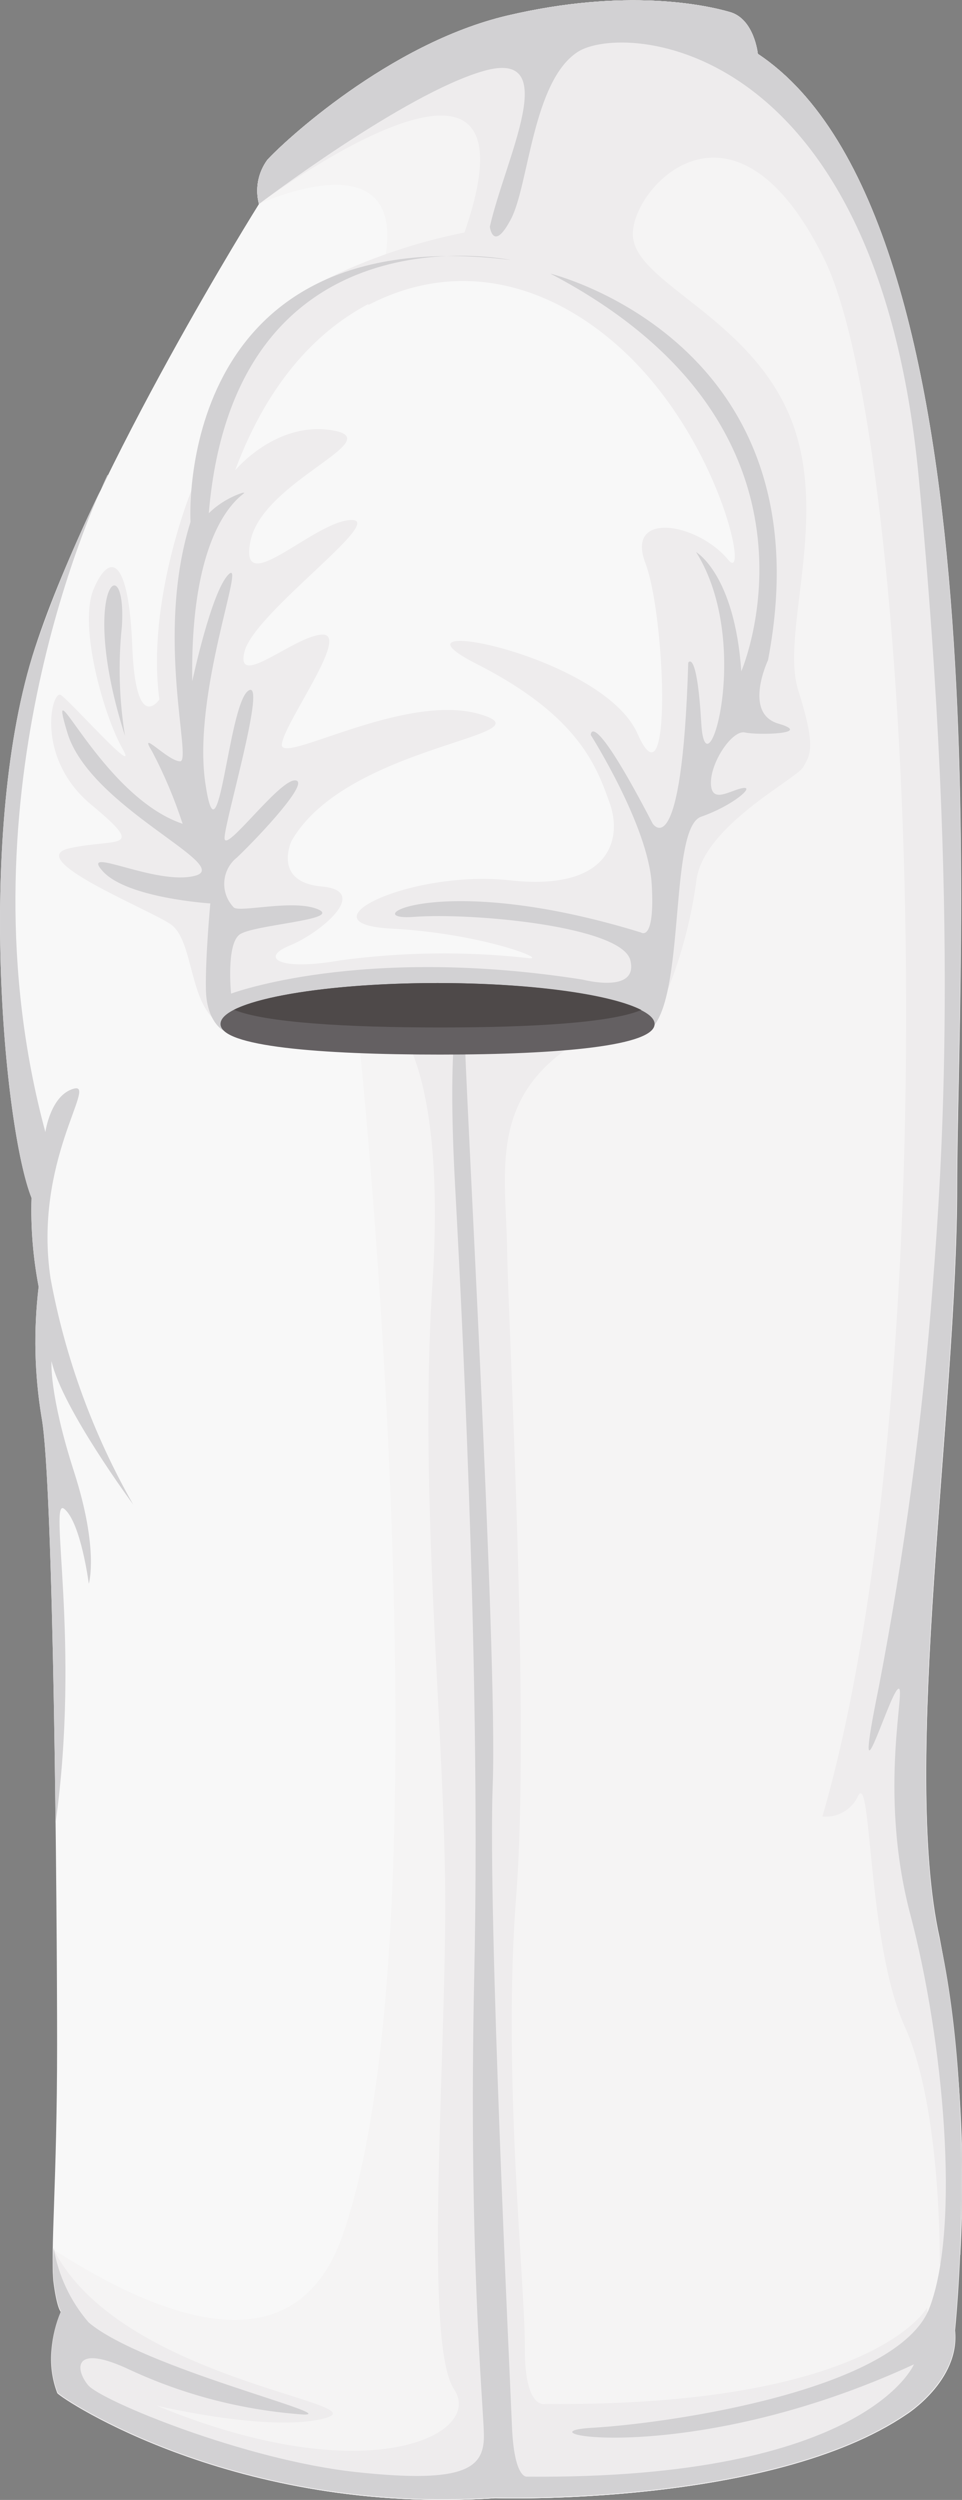 <?xml version="1.0" encoding="UTF-8"?><svg id="Livello_1" xmlns="http://www.w3.org/2000/svg" width="50.04" height="130" xmlns:xlink="http://www.w3.org/1999/xlink" viewBox="0 0 50.04 130"><rect x="0" y="0" width="50.04" height="130" fill="#808080" stroke="none"/><defs><style>.cls-1{fill:#4e4949;}.cls-1,.cls-2,.cls-3,.cls-4,.cls-5,.cls-6{fill-rule:evenodd;}.cls-2{fill:#f5f4f4;}.cls-3{fill:#d2d1d3;}.cls-7{clip-path:url(#clippath-1);}.cls-4{fill:#646062;}.cls-5{fill:#eeeced;}.cls-8{clip-path:url(#clippath);}.cls-9{fill:none;}.cls-6{fill:#f8f8f8;}</style><clipPath id="clippath"><rect class="cls-9" width="50.04" height="130"/></clipPath><clipPath id="clippath-1"><rect class="cls-9" width="50.03" height="130"/></clipPath></defs><g id="Layer_1"><g class="cls-8"><g class="cls-7"><g><path class="cls-6" d="M39.42,2.8s-.18-1.8-1.44-2.17-5.43-1.27-11.59,.18-11.68,6.61-12.49,7.51c-.48,.66-.64,1.5-.43,2.29,0,0-8.57,13.66-11.65,23.08s-1.62,25-.18,28.6c-.05,1.55,.08,3.1,.37,4.62-.27,2.26-.22,4.54,.15,6.78,.63,3.36,.81,25.62,.81,32.68s-.36,10.77-.18,12.22,.39,1.63,.39,1.63c-.26,.61-.42,1.27-.48,1.93-.08,.78,.02,1.57,.3,2.3,.23,.3,9.28,6.36,22.76,5.46,0,0,14.31,.45,21.37-4.35,0,0,2.8-1.76,2.53-4.38,0,0,1.18-11.32-.81-20.37s.91-27.52,.91-39.1S52.33,11.38,39.42,2.8"/><path class="cls-2" d="M39.42,2.8s-.18-1.8-1.44-2.17-5.43-1.27-11.59,.18-11.68,6.61-12.49,7.51c-.48,.66-.64,1.5-.43,2.29,0,0,7.83-3.64,6.53,3l2.16,1.13s17.13,8.66,.58,37.53l-4,2.49s4.68,45.58-.93,61.51c-2.29,6.49-8.49,4.9-15,.73-.03,.53-.03,1.06,0,1.59,.18,1.45,.39,1.63,.39,1.63-.26,.61-.42,1.27-.48,1.93-.08,.78,.02,1.57,.3,2.3,.23,.3,9.28,6.36,22.76,5.46,0,0,14.31,.45,21.37-4.35,0,0,2.8-1.76,2.53-4.38,0,0,1.18-11.32-.81-20.37s.91-27.52,.91-39.1S52.33,11.38,39.42,2.8"/><path class="cls-5" d="M39.42,2.8s-.18-1.8-1.44-2.17-5.43-1.27-11.59,.18-11.68,6.61-12.49,7.51c-.48,.66-.64,1.5-.43,2.29,0,0,15.12-11.28,10.69,1.48-2.56,.51-5.04,1.36-7.38,2.52-4.16,2-5.47,7.12-5.47,7.12l-1.39,3.87s-2.31,5.71-1.63,10.77c0,0-1.23,1.86-1.41-2.76s-1.17-4.93-2-3,.54,6.65,1.49,8.32-2.74-2.51-3.21-2.79-1.35,3.27,1.59,5.71,1.31,1.72-1.13,2.26,4,3.12,5.24,3.94,.94,4.24,2.6,5.2,9.23,.16,9.23,.16c0,0,2.52,2.38,1.8,13.42-.72,11.04,.67,23.45,.67,32.17s-1.11,22.92,.46,25.25-4.46,5.4-15.46,.85c0,0,6,1.43,8.78,.64s-10.79-2-14.17-8.81c-.04,.55-.04,1.11,0,1.66,.18,1.45,.39,1.63,.39,1.63-.26,.61-.42,1.27-.48,1.93-.08,.78,.02,1.57,.3,2.3,.23,.3,9.28,6.36,22.76,5.46,0,0,14.31,.45,21.37-4.35,1.01-.67,1.81-1.61,2.3-2.72l-1-.83-.19-2s-2.83,5.15-19.86,5c0,0-1.08,.32-1.06-2.94s-1.17-14.23-.45-23.46-.4-29.32-.47-33.61-1.13-8.47,4.7-11.4l3.68-2.19c.71-1.8,1.2-3.67,1.46-5.59,.32-2.85,5.2-5.3,5.56-5.93s.69-1-.26-4,1.72-9.15-.46-14.3-8-6.88-8.14-9.33,5.24-8.36,9.95,1.2c4.71,9.56,6.62,57.84-.09,81,.79,.08,1.54-.36,1.86-1.08,.7-1.29,.48,7.71,2.42,12s1.82,12.36,1.82,12.36l1.07-.48c.31-5.52-.05-11.06-1.07-16.49-2-9,.91-27.52,.91-39.1S52.33,11.38,39.42,2.8"/><path class="cls-3" d="M12.02,51.67s6.74-2.54,18.28-.73c0,0,2.92,.77,2.49-1s-8.19-2.49-11.27-2.26,1.23-2.45,11.82,.81c0,0,.74,.54,.56-2.51s-3.17-7.76-3.17-7.76c0,0,0-1.59,3.22,4.61,0,0,1.53,2.35,1.85-8.37,0,0,.45-.77,.68,3.17s2.72-4.16-.27-8.92c0,0,2,1.14,2.35,6.2,0,0,5.46-12.62-9.93-20.68,0,0,14.49,3.53,11.32,20.1,0,0-1.31,2.76,.54,3.3s-1.09,.61-1.74,.46-1.79,1.53-1.77,2.64,1,.36,1.66,.25-.55,.93-2.17,1.49-.85,8.75-2.43,10.84l-7.28,.69-15.17-.43s-.85-.45-.88-2.13,.23-4.46,.23-4.46c0,0-4.32-.27-5.59-1.67s2.76,.77,4.8,.23-5.48-3.54-6.65-7.45,1.72,3.31,6,4.75c-.42-1.29-.95-2.55-1.58-3.75-.78-1.27,.81,.5,1.45,.5s-1.32-6.52,.54-12.45c0,0-.95-15.79,16.65-13.62,0,0-14.34-3-15.7,13.17,.49-.48,1.09-.84,1.74-1.06,.75-.11-2.74,.57-2.6,9.8,0,0,1-4.71,1.9-5.57s-1.9,6.2-1.22,10.86,1.18-4,2.22-4.79-1.22,6.79-1.22,7.65,2.8-3,3.66-3-1.76,2.81-3,4c-.77,.6-.9,1.71-.3,2.47,.04,.05,.08,.1,.12,.14,.32,.28,3.13-.45,4.39,.1s-3.39,.79-4.09,1.31-.44,3.07-.44,3.07"/><path class="cls-3" d="M39.42,2.8s-.18-1.8-1.44-2.17-5.43-1.27-11.59,.18-11.68,6.61-12.49,7.51c-.48,.66-.64,1.5-.43,2.29,0,0,7.55-5.74,11.69-6.92s1.13,4.52,.32,8.1c0,0,.17,1.37,1.1-.4s1.12-7.16,3.47-8.69,15.56-.77,17.74,22.13c2.18,22.9,1.18,36.2,.73,42-.54,7.02-1.48,14-2.81,20.91-1.45,7.15,.5,.45,1,.09s-1.08,5.21,.64,11.72,2.62,16.21,1,20.46-13.39,6-17.56,6.24,5,2.13,16.75-3.3c0,0-2.49,6-20.14,5.84,0,0-.66,.11-.77-2.63s-1.26-26.58-1-33.37-1.47-37.08-1.47-39.37-1-1.18-.49,8.19,1.31,26.7,1,41,.45,22.18,.5,23.94c.05,1.76-.86,2.63-6.66,2s-13.26-3.71-13.93-4.52-.82-2.22,2.21-.78c2.83,1.31,5.88,2.09,9,2.31,2,.05-8.42-2.44-11.18-4.79-.95-1.1-1.58-2.45-1.82-3.88-.04,.55-.04,1.11,0,1.66,.18,1.45,.39,1.63,.39,1.63-.26,.61-.42,1.27-.48,1.93-.08,.78,.02,1.57,.3,2.3,.23,.3,9.28,6.36,22.76,5.46,0,0,14.31,.45,21.37-4.35,0,0,2.8-1.76,2.53-4.38,0,0,1.18-11.32-.81-20.37s.91-27.52,.91-39.1S52.33,11.38,39.42,2.8"/><path class="cls-3" d="M5.62,24.7c-1.47,2.91-2.74,5.92-3.8,9-3.08,9.41-1.62,25-.18,28.6-.05,1.55,.08,3.1,.37,4.62-.27,2.26-.22,4.54,.15,6.78,.41,2.17,.63,12.33,.73,21.11,1.31-9.4-.4-17.06,.46-16.34s1.27,3.89,1.27,3.89c0,0,.54-1.76-.77-5.83s-1.17-5.75-1.17-5.75c.54,2.44,4.25,7.46,4.25,7.46-2.08-3.65-3.54-7.63-4.3-11.76-.91-6.07,2.44-10.19,1.22-9.87s-1.49,2.26-1.49,2.26C-2.23,41.87,4.7,26.55,5.59,24.7"/><path class="cls-4" d="M22.76,51.12c6.24,0,11.29,1,11.29,2.13s-4.89,1.59-11.15,1.59-11.43-.42-11.43-1.59,5-2.13,11.29-2.13"/><path class="cls-1" d="M22.76,51.12c4.87,0,9,.58,10.6,1.4-1.56,.66-5.6,.91-10.46,.91s-9.11-.25-10.73-.92c1.6-.81,5.73-1.39,10.59-1.39"/><path class="cls-3" d="M6.34,32.58c-.2,1.89-.14,3.8,.16,5.68-2.46-7.7,.11-9.95-.16-5.68"/><path class="cls-6" d="M19.16,15.81c-2.41,1.27-5.11,3.76-6.93,8.65,0,0,2.12-2.58,5.07-2.08s-3.63,2.62-4.27,5.75,3.26-1,5.21-1.09-5,4.8-5.52,6.84,2.67-.88,4.07-.88-2,4.57-2.13,5.7,6.34-2.7,10.27-1.57c3.93,1.13-6.9,1.55-9.77,6.61,0,0-1,2.13,1.58,2.36s-.11,2.44-1.67,3.07-.58,1.34,2.63,.77c3.2-.43,6.45-.48,9.66-.13,1.45,.22-2.17-1.27-7-1.52s1-3.08,6.18-2.51,5.84-2.15,5.18-4-1.56-4.53-6.92-7.25,6.53-.53,8.36,3.62,1.45-6.15,.41-8.87,2.69-2.11,4.3-.18c1.14,1.41-.42-6.39-5.71-11.1-3.74-3.32-8.42-4.52-13-2.14"/></g></g></g></g></svg>